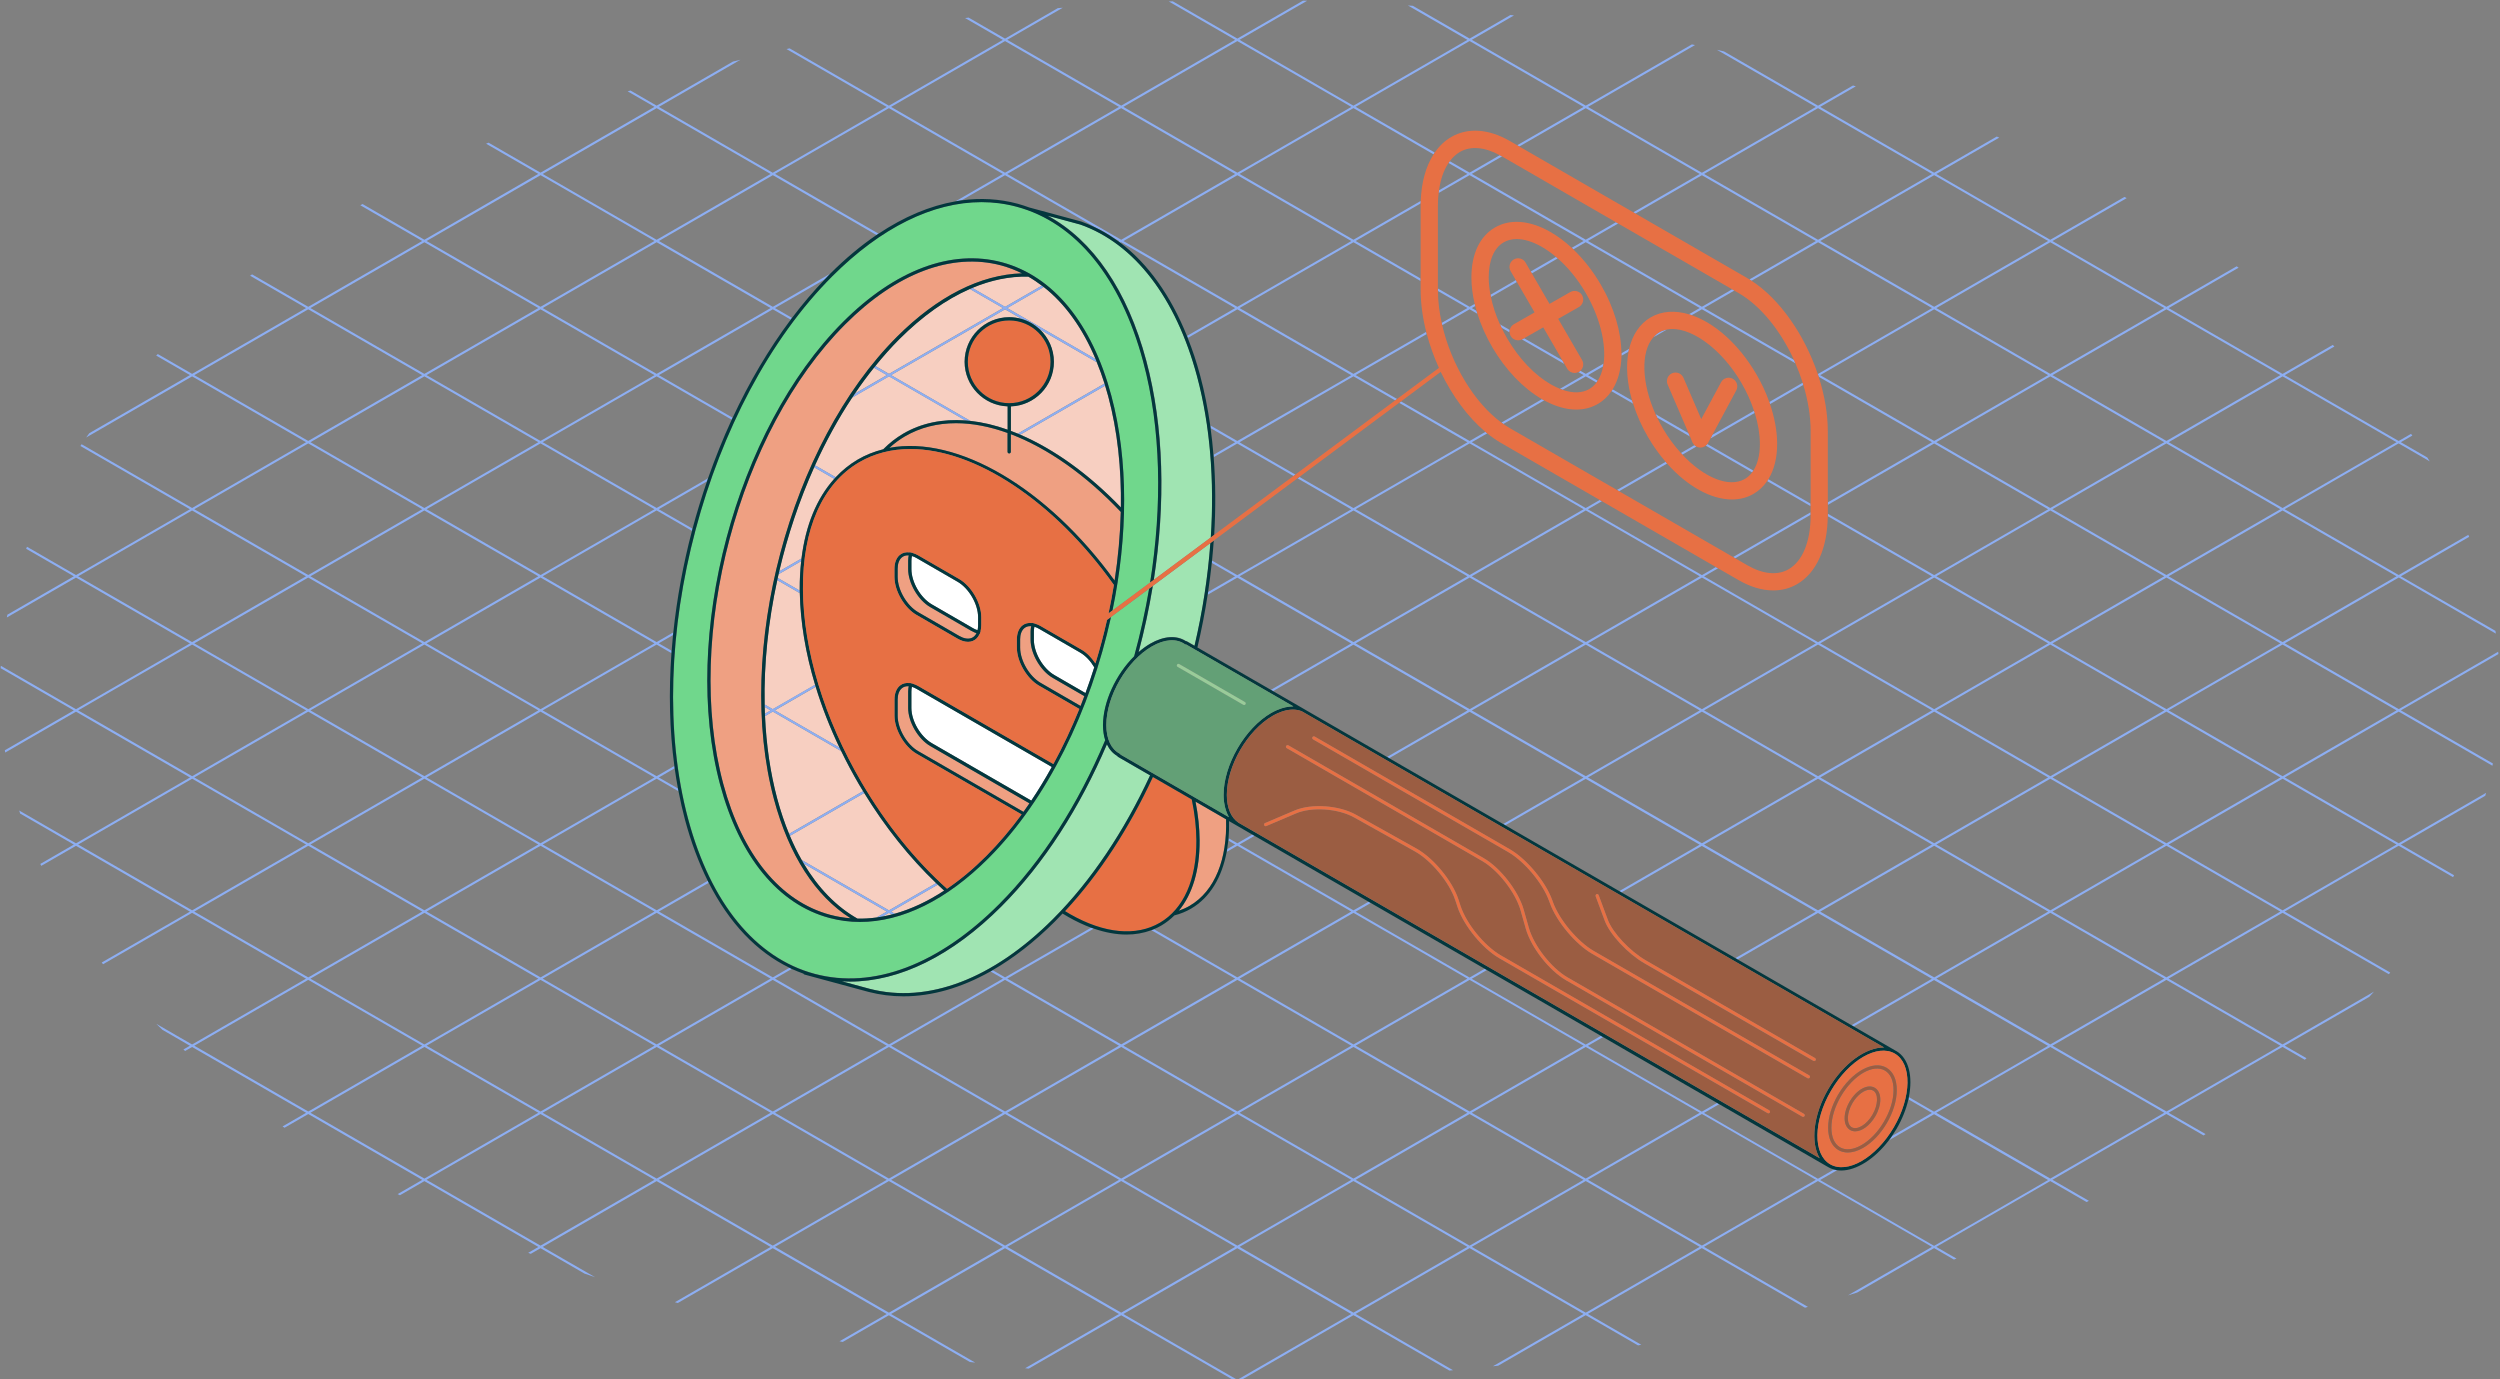 <svg width="580" height="320" viewBox="0 0 580 320" fill="none" xmlns="http://www.w3.org/2000/svg">
<rect x="0" y="0" width="580" height="320" fill="#808080" stroke="none"/>
<g clip-path="url(#clip0_747_174)">
<path d="M194.76 173.46C192.53 168.78 190.68 164.05 189.24 159.35L179.78 164.81L194.76 173.46Z" fill="#F7CFC1"/>
<path d="M232.68 71.47L224.97 67.02C219.45 69.44 213.95 73.34 208.63 78.66C206.69 80.6 204.84 82.69 203.06 84.89L206.25 86.73L232.68 71.47Z" fill="#F7CFC1"/>
<path d="M241.71 66.26C240.68 65.48 239.63 64.77 238.53 64.15C234.25 64.05 229.89 64.95 225.53 66.78L233.17 71.19L241.71 66.26Z" fill="#F7CFC1"/>
<path d="M254.16 83.3C251.13 76.09 247.05 70.44 242.15 66.58L233.68 71.47L254.16 83.3Z" fill="#F7CFC1"/>
<path d="M260.03 117.7C260.16 108.69 259.24 99.96 257.11 91.99C256.88 91.13 256.63 90.3 256.38 89.48L236.7 100.84C244.55 104.21 252.6 109.98 260.03 117.7Z" fill="#F7CFC1"/>
<path d="M244.48 83.93C244.48 89.51 240.04 94.07 234.5 94.27V99.96C235.04 100.16 235.58 100.37 236.12 100.59L256.23 88.98C255.69 87.26 255.09 85.62 254.45 84.05L241.22 76.41C243.23 78.3 244.48 80.97 244.48 83.93Z" fill="#F7CFC1"/>
<path d="M180.61 133.23C180.55 133.51 180.48 133.79 180.42 134.07L185.53 137.02C185.53 136.92 185.52 136.81 185.52 136.71C185.51 134.44 185.63 132.27 185.86 130.19L180.61 133.23Z" fill="#F7CFC1"/>
<path d="M177.38 163.43L179.28 164.53L189.09 158.87C186.89 151.59 185.69 144.4 185.55 137.62L180.31 134.59C178.22 144.22 177.2 154.01 177.38 163.43Z" fill="#F7CFC1"/>
<path d="M193.52 111.09L188.87 108.4C185.44 116.06 182.7 124.23 180.76 132.56L185.93 129.57C186.87 121.89 189.46 115.59 193.52 111.09Z" fill="#F7CFC1"/>
<path d="M202.73 85.29C201.19 87.22 199.7 89.23 198.28 91.33L205.74 87.02L202.73 85.29Z" fill="#F7CFC1"/>
<path d="M198.95 106.62C200.81 105.53 202.81 104.75 204.89 104.22C206.29 102.81 207.84 101.59 209.54 100.59C213.8 98.1 218.7 97.14 223.94 97.53L206.24 87.31L197.65 92.27C194.45 97.12 191.57 102.39 189.06 107.93L193.86 110.7C195.37 109.11 197.06 107.73 198.95 106.62Z" fill="#F7CFC1"/>
<path d="M206.74 87.03L225.11 97.64C227.92 97.95 230.81 98.64 233.75 99.68V94.27C228.21 94.07 223.77 89.52 223.77 83.93C223.77 78.22 228.42 73.58 234.12 73.58C235.14 73.58 236.12 73.73 237.05 74.01L233.17 71.77L206.74 87.03Z" fill="#F7CFC1"/>
<path d="M177.39 164.01C177.4 164.54 177.42 165.06 177.44 165.59L178.78 164.82L177.39 164.01Z" fill="#F7CFC1"/>
<path d="M204.74 212.64C205.46 212.51 206.18 212.35 206.9 212.17L206.23 211.78L204.74 212.64Z" fill="#F7CFC1"/>
<path d="M185.97 199.5L206.23 211.2L217.17 204.88C211.03 199.01 205.36 191.93 200.49 183.98L183.25 193.93C184.08 195.91 184.98 197.76 185.97 199.5Z" fill="#F7CFC1"/>
<path d="M207.59 211.98C211.39 210.92 215.23 209.12 219.04 206.62C218.54 206.17 218.04 205.7 217.55 205.24L206.73 211.49L207.59 211.98Z" fill="#F7CFC1"/>
<path d="M186.46 200.36C189.83 206.03 194.03 210.35 198.93 213.13C200.38 213.16 201.85 213.07 203.33 212.87L205.73 211.49L186.46 200.36Z" fill="#F7CFC1"/>
<path d="M177.47 166.15C177.77 172.82 178.69 179.27 180.3 185.28C181.08 188.19 182.01 190.92 183.05 193.46L200.22 183.54C199.91 183.02 199.59 182.51 199.28 181.99C197.79 179.44 196.41 176.85 195.15 174.26L179.28 165.09L177.47 166.15Z" fill="#F7CFC1"/>
<path d="M402.58 129.52L420.06 119.43V118.85L402.08 129.23L402.58 129.52Z" fill="#8DAEF2"/>
<path d="M396.83 101.72L407.11 95.78C407.06 95.62 407 95.46 406.95 95.3L397.28 100.88L396.83 101.72Z" fill="#8DAEF2"/>
<path d="M410.64 93.75L418.36 89.29C418.31 89.13 418.26 88.96 418.21 88.8L410.47 93.27C410.53 93.43 410.58 93.59 410.64 93.75Z" fill="#8DAEF2"/>
<path d="M386.43 107.15L375.14 113.67L375.64 113.96L386.76 107.54C386.65 107.41 386.54 107.28 386.43 107.15Z" fill="#8DAEF2"/>
<path d="M393.12 103.28L389.98 105.09C390.09 105.22 390.2 105.35 390.32 105.47L393.57 103.59C393.41 103.52 393.26 103.41 393.12 103.28Z" fill="#8DAEF2"/>
<path d="M377.96 80.93L376.16 81.97C376.16 82.16 376.18 82.35 376.17 82.54L377.81 81.59C377.87 81.36 377.91 81.14 377.96 80.93Z" fill="#8DAEF2"/>
<path d="M367.9 87.32L370.38 88.75C370.48 88.62 370.56 88.47 370.66 88.33L368.41 87.03L371.92 85C371.96 84.78 372.01 84.58 372.04 84.35L367.9 86.74L366.65 86.02C366.55 86.11 366.44 86.19 366.32 86.26C366.27 86.29 366.22 86.3 366.18 86.32L367.41 87.03L361.93 90.19C362.13 90.27 362.33 90.35 362.53 90.42L367.9 87.32Z" fill="#8DAEF2"/>
<path d="M357.89 92.69C357.84 92.66 357.79 92.63 357.75 92.6L348.34 98.03C348.49 98.14 348.64 98.25 348.79 98.35L358.26 92.88C358.13 92.82 358.01 92.76 357.89 92.69Z" fill="#8DAEF2"/>
<path d="M384.94 77.1C384.42 77.41 383.97 77.81 383.57 78.27L386.72 76.45C386.09 76.58 385.49 76.78 384.94 77.1Z" fill="#8DAEF2"/>
<path d="M183.25 193.93L200.49 183.98C200.4 183.84 200.32 183.69 200.23 183.55L183.06 193.47C183.12 193.62 183.18 193.78 183.25 193.93Z" fill="#8DAEF2"/>
<path d="M355.38 63.42L361.39 59.95C361.26 59.83 361.12 59.72 360.99 59.6L355.13 62.98L355.38 63.42Z" fill="#8DAEF2"/>
<path d="M351.67 64.99L345.78 68.39C345.81 68.56 345.85 68.73 345.88 68.91L351.92 65.42L351.67 64.99Z" fill="#8DAEF2"/>
<path d="M236.7 100.84L256.38 89.48C256.33 89.32 256.29 89.15 256.24 88.99L236.13 100.6C236.32 100.67 236.51 100.76 236.7 100.84Z" fill="#8DAEF2"/>
<path d="M185.93 129.58L180.76 132.57C180.71 132.79 180.66 133.01 180.61 133.23L185.86 130.2C185.88 129.99 185.9 129.78 185.93 129.58Z" fill="#8DAEF2"/>
<path d="M44.57 87.32L71.01 102.59L44.57 117.86L18.93 103.06C18.83 103.2 18.74 103.34 18.65 103.47L44.07 118.15L17.63 133.42L6.26 126.85C6.2 127.01 6.13 127.16 6.07 127.32L17.13 133.7L1.72 142.6C1.68 142.82 1.63 143.04 1.58 143.26L17.63 134L44.07 149.27L17.63 164.54L0.19 154.46C0.18 154.65 0.16 154.83 0.15 155.02L17.12 164.82L1.12 174.06C1.15 174.24 1.18 174.41 1.21 174.59L17.63 165.11L44.08 180.38L17.63 195.65L4.45 188.04C4.53 188.28 4.61 188.51 4.68 188.75L17.13 195.94L9.35 200.43C9.42 200.58 9.5 200.73 9.57 200.88L17.63 196.23L44.07 211.5L23.6 223.3C23.7 223.43 23.81 223.56 23.91 223.7L44.56 211.78L71 227.05L44.56 242.32L36.27 237.53C36.74 237.99 37.2 238.46 37.68 238.92L44.06 242.61L42.55 243.48C42.68 243.6 42.81 243.71 42.95 243.83L44.57 242.9L71.02 258.17L65.55 261.33C65.7 261.43 65.85 261.54 66.01 261.64L71.52 258.46L97.96 273.73L92.25 277.03C92.43 277.12 92.6 277.21 92.78 277.3L98.46 274.02L124.91 289.29L122.54 290.66C122.74 290.74 122.94 290.81 123.14 290.89L125.4 289.58L135.6 295.47C136.42 295.76 137.25 296.04 138.08 296.32L125.9 289.29L152.34 274.02L178.78 289.29L156.58 302.11C156.8 302.17 157.02 302.24 157.25 302.3L179.28 289.58L205.72 304.85L194.76 311.18C195.01 311.23 195.26 311.28 195.51 311.33L206.22 305.14L225 315.98C225.42 316.03 225.84 316.08 226.26 316.13L206.72 304.85L233.17 289.58L259.61 304.85L237.82 317.43C238.1 317.46 238.38 317.49 238.67 317.52L260.12 305.14L285.84 319.99C286.18 319.99 286.51 320 286.85 320L260.61 304.85L287.05 289.58L313.49 304.85L287.25 320C287.58 320 287.91 320.01 288.24 320.01L314 305.12L336.25 317.97C336.54 317.94 336.83 317.92 337.11 317.89L314.5 304.83L340.94 289.56L367.38 304.83L346.36 316.97C346.77 316.93 347.18 316.89 347.58 316.84L367.88 305.12L380.02 312.13C380.27 312.08 380.53 312.04 380.78 311.99L368.38 304.83L394.82 289.56L418.76 303.39C418.99 303.33 419.21 303.27 419.44 303.2L395.32 289.27L421.76 274L448.21 289.27L428.71 300.53C429.43 300.31 430.14 300.09 430.86 299.87L448.71 289.56L453.31 292.22C453.51 292.14 453.71 292.07 453.91 291.99L449.21 289.28L475.66 274.01L484.09 278.87C484.27 278.78 484.45 278.69 484.63 278.6L476.16 273.71L502.6 258.44L511.23 263.42C511.39 263.32 511.54 263.22 511.7 263.11L503.1 258.15L529.54 242.88L534.71 245.86C534.84 245.74 534.97 245.63 535.11 245.51L530.05 242.59L549.68 231.26C550.04 230.86 550.41 230.46 550.76 230.06L529.55 242.31L503.1 227.04L529.54 211.77L554.22 226.02C554.33 225.89 554.43 225.76 554.54 225.63L530.04 211.48L556.48 196.21L569.12 203.51C569.2 203.36 569.27 203.21 569.34 203.06L557 195.93L576.58 184.62C576.64 184.39 576.7 184.16 576.77 183.94L556.5 195.64L530.06 180.37L556.5 165.1L578.24 177.65C578.27 177.48 578.31 177.31 578.35 177.13L557 164.8L579.63 151.74C579.61 151.56 579.59 151.38 579.57 151.2L556.51 164.52L530.07 149.25L556.52 133.98L579.04 147C579.01 146.79 578.97 146.58 578.94 146.36L557 133.7L572.84 124.55C572.78 124.39 572.72 124.24 572.65 124.08L556.49 133.41L530.04 118.14L556.48 102.87L563.7 107.04C563.51 106.73 563.31 106.43 563.12 106.13L556.99 102.59L559.66 101.05C559.56 100.91 559.46 100.78 559.36 100.65L556.49 102.31L530.05 87.04L541.58 80.38C541.46 80.26 541.32 80.14 541.2 80.02L529.55 86.75L503.11 71.48L519.36 62.1C519.21 61.99 519.06 61.89 518.91 61.78L502.61 71.19L476.16 55.92L493.39 45.97C493.22 45.88 493.04 45.78 492.87 45.69L475.66 55.63L449.22 40.36L463.83 31.92C463.64 31.84 463.44 31.76 463.25 31.68L448.72 40.07L422.28 24.8L430.55 20.03C430.33 19.96 430.12 19.9 429.9 19.83L421.78 24.52L399.97 11.93C399.42 11.81 398.88 11.68 398.33 11.56L421.28 24.81L394.84 40.08L368.4 24.8L393.25 10.45C393.01 10.4 392.76 10.35 392.52 10.3L367.9 24.51L341.46 9.24L351.25 3.58C350.97 3.55 350.7 3.51 350.42 3.48L340.95 8.95L327.78 1.35C327.4 1.32 327.02 1.29 326.63 1.27L340.44 9.25L313.99 24.52L287.56 9.24L303.27 0.17C302.95 0.16 302.63 0.16 302.3 0.15L287.06 8.95L272.09 0.31C271.78 0.32 271.46 0.33 271.15 0.34L286.56 9.24L260.12 24.51L233.67 9.24L246.58 1.79C246.19 1.82 245.8 1.85 245.41 1.89L233.17 8.96L224.72 4.08C224.45 4.11 224.18 4.15 223.9 4.19L232.67 9.25L206.23 24.52L183.19 11.22C182.95 11.27 182.71 11.33 182.47 11.38L205.73 24.81L179.28 40.08L152.84 24.8L171.79 13.86C171.21 14 170.62 14.15 170.04 14.29L152.34 24.51L146.27 21C146.05 21.07 145.83 21.13 145.62 21.2L151.84 24.79L125.4 40.06L113.35 33.1C113.16 33.18 112.96 33.26 112.77 33.34L124.89 40.34L98.46 55.62L84.1 47.33C83.93 47.42 83.76 47.52 83.59 47.62L97.95 55.91L71.51 71.18L58.47 63.65C58.32 63.76 58.17 63.86 58.02 63.97L71.01 71.47L44.57 86.74L36.61 82.14C36.49 82.26 36.36 82.38 36.24 82.5L44.07 87.02L20.72 100.5C20.48 100.83 20.23 101.17 19.99 101.5L44.57 87.32ZM71.51 102.87L97.95 118.14L71.51 133.41L45.07 118.14L71.51 102.87ZM151.85 87.03L125.4 102.3L98.95 87.03L125.4 71.76L151.85 87.03ZM125.9 71.47L152.34 56.2L178.78 71.47L152.34 86.74L125.9 71.47ZM124.9 102.59L98.46 117.86L72.02 102.59L98.46 87.32L124.9 102.59ZM287.56 258.16L314 242.89L340.44 258.16L314 273.43L287.56 258.16ZM313.51 273.72L287.07 288.99L260.63 273.72L287.07 258.45L313.51 273.72ZM340.95 258.45L367.39 273.72L340.95 288.99L314.51 273.72L340.95 258.45ZM341.45 258.16L367.89 242.89L394.33 258.16L367.89 273.43L341.45 258.16ZM340.95 257.87L314.51 242.6L340.95 227.33L367.39 242.6L340.95 257.87ZM314.01 242.31L287.57 227.04L314 211.78L340.44 227.05L314.01 242.31ZM313.51 242.6L287.07 257.87L260.63 242.6L287.07 227.33L313.51 242.6ZM286.56 258.16L260.12 273.43L233.68 258.16L260.12 242.89L286.56 258.16ZM259.62 273.72L233.18 288.99L206.74 273.72L233.18 258.45L259.62 273.72ZM233.17 257.87L206.73 242.6L233.17 227.33L259.61 242.6L233.17 257.87ZM232.67 258.16L206.23 273.43L179.79 258.16L206.23 242.89L232.67 258.16ZM179.29 257.87L152.84 242.6L179.28 227.33L205.73 242.6L179.29 257.87ZM125.41 227.33L151.85 242.6L125.4 257.87L98.96 242.6L125.41 227.33ZM98.46 242.32L72.01 227.05L98.46 211.78L124.91 227.05L98.46 242.32ZM152.34 242.89L178.79 258.16L152.34 273.43L125.89 258.16L152.34 242.89ZM152.34 242.31L125.9 227.04L152.34 211.77L178.78 227.04L152.34 242.31ZM125.41 226.75L98.96 211.48L125.4 196.21L151.85 211.48L125.41 226.75ZM98.46 211.19L72.02 195.92L98.46 180.65L124.9 195.92L98.46 211.19ZM71.51 195.64L45.07 180.37L71.51 165.1L97.95 180.37L71.51 195.64ZM98.96 180.37L125.4 165.1L151.84 180.37L125.4 195.64L98.96 180.37ZM98.46 180.08L72.02 164.81L98.46 149.54L124.9 164.81L98.46 180.08ZM71.52 164.53L45.07 149.26L71.51 133.99L97.96 149.26L71.52 164.53ZM98.96 149.26L125.4 133.99L151.84 149.26L125.4 164.53L98.96 149.26ZM98.46 148.97L72.01 133.7L98.45 118.43L124.9 133.7L98.46 148.97ZM98.96 118.14L125.4 102.87L151.85 118.14L125.41 133.41L98.96 118.14ZM18.12 133.7L44.56 118.43L71 133.7L44.56 148.97L18.12 133.7ZM18.13 164.81L44.57 149.54L71.02 164.81L44.58 180.08L18.13 164.81ZM18.13 195.93L44.58 180.66L71.02 195.93L44.57 211.2L18.13 195.93ZM45.07 211.49L71.52 196.22L97.96 211.49L71.51 226.76L45.07 211.49ZM45.07 242.6L71.51 227.33L97.96 242.6L71.52 257.87L45.07 242.6ZM72.02 258.16L98.46 242.89L124.9 258.16L98.46 273.43L72.02 258.16ZM125.4 288.99L98.95 273.72L125.39 258.45L151.84 273.72L125.4 288.99ZM152.84 273.72L179.29 258.45L205.73 273.72L179.28 288.99L152.84 273.72ZM206.23 304.54L179.79 289.27L206.23 274L232.67 289.27L206.23 304.54ZM260.12 304.54L233.68 289.27L260.12 274L286.56 289.27L260.12 304.54ZM314 304.54L287.56 289.27L314 274L340.44 289.27L314 304.54ZM367.89 304.54L341.45 289.27L367.89 274L394.33 289.27L367.89 304.54ZM394.84 288.98L368.4 273.71L394.84 258.44L421.28 273.71L394.84 288.98ZM475.67 273.43L449.22 258.16L475.66 242.89L502.11 258.16L475.67 273.43ZM529.06 242.6L502.62 257.87L476.17 242.6L502.61 227.33L529.06 242.6ZM475.67 87.32L502.11 102.59L475.66 117.86L449.22 102.59L475.67 87.32ZM448.73 102.3L422.28 87.03L448.73 71.76L475.18 87.03L448.73 102.3ZM502.61 102.87L529.05 118.14L502.6 133.41L476.16 118.14L502.61 102.87ZM502.11 133.7L475.67 148.97L449.23 133.7L475.67 118.43L502.11 133.7ZM475.67 180.66L502.11 195.93L475.67 211.2L449.23 195.93L475.67 180.66ZM448.73 195.64L422.29 180.37L448.73 165.1L475.17 180.37L448.73 195.64ZM476.17 180.37L502.61 165.1L529.05 180.37L502.61 195.64L476.17 180.37ZM475.67 180.08L449.23 164.81L475.67 149.54L502.11 164.81L475.67 180.08ZM476.17 149.26L502.61 133.99L529.06 149.26L502.62 164.53L476.17 149.26ZM475.17 149.26L448.73 164.53L422.29 149.26L448.73 133.99L475.17 149.26ZM448.22 164.81L421.78 180.08L395.34 164.81L421.78 149.54L448.22 164.81ZM394.84 164.53L368.4 149.26L394.85 133.99L421.29 149.26L394.84 164.53ZM367.9 148.97L341.45 133.7L367.9 118.43L394.35 133.7L367.9 148.97ZM340.95 133.41L314.51 118.14L340.96 102.87L367.4 118.14L340.95 133.41ZM340.45 133.7L314.01 148.97L287.57 133.7L314.01 118.43L340.45 133.7ZM340.95 133.99L367.4 149.26L340.96 164.53L314.51 149.26L340.95 133.99ZM367.9 149.55L394.34 164.82L367.9 180.09L341.46 164.82L367.9 149.55ZM394.84 165.1L421.28 180.37L394.84 195.64L368.4 180.37L394.84 165.1ZM421.78 180.66L448.22 195.93L421.78 211.2L395.34 195.93L421.78 180.66ZM448.73 196.22L475.17 211.49L448.73 226.76L422.29 211.49L448.73 196.22ZM475.67 211.77L502.11 227.04L475.67 242.31L449.23 227.04L475.67 211.77ZM502.61 226.75L476.17 211.48L502.61 196.21L529.05 211.48L502.61 226.75ZM556 195.93L529.56 211.2L503.12 195.93L529.56 180.66L556 195.93ZM555.99 164.81L529.55 180.08L503.11 164.81L529.55 149.54L555.99 164.81ZM556 133.7L529.55 148.97L503.1 133.7L529.55 118.43L556 133.7ZM556 102.59L529.56 117.86L503.12 102.59L529.56 87.32L556 102.59ZM529.05 87.03L502.61 102.3L476.17 87.03L502.61 71.76L529.05 87.03ZM502.11 71.47L475.67 86.74L449.22 71.47L475.66 56.2L502.11 71.47ZM475.17 55.91L448.73 71.18L422.29 55.91L448.73 40.64L475.17 55.91ZM421.78 25.09L448.23 40.36L421.79 55.63L395.34 40.36L421.78 25.09ZM287.06 9.53L313.51 24.8L287.07 40.07L260.62 24.8L287.06 9.53ZM260.12 55.63L233.67 40.36L260.11 25.09L286.56 40.36L260.12 55.63ZM287.07 40.65L313.51 55.92L287.07 71.19L260.63 55.92L287.07 40.65ZM233.17 9.53L259.61 24.8L233.17 40.07L206.73 24.8L233.17 9.53ZM206.23 25.09L232.67 40.36L221.73 46.68C222.2 46.6 222.66 46.52 223.12 46.45L233.17 40.65L253.94 52.64C255.55 53.4 257.1 54.3 258.6 55.33L259.62 55.92L259.52 55.98C259.67 56.09 259.82 56.19 259.97 56.3L260.12 56.21L286.56 71.48L275.41 77.92C275.47 78.08 275.53 78.24 275.59 78.39L287.06 71.77L313.5 87.04L287.05 102.31L280.81 98.71C280.84 98.92 280.86 99.13 280.89 99.34L286.55 102.61L281.55 105.5C281.57 105.68 281.58 105.87 281.6 106.05L287.05 102.9L300.11 110.44L300.55 110.12L287.55 102.61L314 87.31L323.68 92.9L324.12 92.57L314.5 87.02L331 77.5C330.96 77.33 330.91 77.16 330.87 77L314 86.74L287.56 71.47L314 56.2L329.58 65.2V64.62L314.5 55.91L329.6 47.19C329.6 46.99 329.61 46.8 329.61 46.61L314 55.62L287.56 40.35L314 25.08L332.58 35.81C332.67 35.67 332.76 35.53 332.86 35.39L314.5 24.79L340.95 9.52L367.4 24.8L351.98 33.7L352.48 33.99L367.9 25.09L394.34 40.36L378.92 49.26L379.42 49.55L394.84 40.65L421.29 55.92L405.86 64.83C406.02 64.93 406.18 65.02 406.35 65.13L421.8 56.21L448.24 71.48L421.79 86.75L421.72 86.71C421.8 86.95 421.88 87.18 421.95 87.42L448.23 102.6L424.06 116.55V117.13L448.73 102.89L475.17 118.16L448.73 133.43L424.06 119.19V119.51C424.06 119.6 424.06 119.68 424.05 119.76L448.22 133.72L421.78 148.99L395.34 133.72L398.58 131.85L398.08 131.56L394.84 133.43L368.39 118.16L371.63 116.29L371.13 116L367.89 117.87L341.45 102.6L345.03 100.54C344.89 100.43 344.75 100.32 344.61 100.2L340.95 102.31L325.06 93.14L324.62 93.47L340.45 102.61L314 117.88L301.49 110.66L301.05 110.98L313.49 118.17L287.05 133.44L281.2 130.06C281.18 130.24 281.16 130.42 281.14 130.6L286.54 133.72L280.29 137.33C280.26 137.54 280.22 137.76 280.19 137.97L287.05 134.01L313.49 149.28L294.84 160.05L295.34 160.34L313.99 149.57L340.44 164.84L321.79 175.61L322.29 175.9L340.94 165.13L367.38 180.4L348.73 191.17L349.23 191.46L367.88 180.69L394.32 195.96L375.68 206.73L376.18 207.02L394.82 196.25L421.26 211.52L402.62 222.28L403.12 222.57L421.76 211.81L448.2 227.08L429.56 237.84L430.06 238.13L448.7 227.37L475.14 242.64L448.7 257.91L442.87 254.54C442.84 254.71 442.81 254.88 442.77 255.06L448.21 258.2L438.99 263.53C438.76 263.87 438.52 264.2 438.28 264.52L448.71 258.5L475.16 273.77L448.71 289.04L422.26 273.77L426.2 271.49C425.95 271.45 425.71 271.4 425.47 271.33L421.76 273.47L395.32 258.2L398.86 256.16L398.36 255.87L394.82 257.91L368.38 242.64L371.91 240.6L371.41 240.31L367.88 242.35L341.44 227.08L344.97 225.04L344.47 224.75L340.94 226.79L314.5 211.52L318.03 209.48L317.53 209.19L314 211.2L287.56 195.93L291.09 193.89L290.59 193.6L287.06 195.64L285.07 194.49C285.05 194.67 285.03 194.85 285.01 195.03L286.56 195.93L284.75 196.97C284.71 197.18 284.68 197.4 284.64 197.61L287.06 196.21L313.5 211.48L287.06 226.75L267.72 215.58C267.52 215.66 267.32 215.74 267.12 215.81L286.56 227.03L260.12 242.3L233.68 227.03L253.79 215.42C253.58 215.35 253.37 215.29 253.16 215.21L233.18 226.75L230.31 225.09C230.14 225.19 229.98 225.29 229.81 225.38L232.68 227.04L206.24 242.31L179.79 227.04L183.71 224.78C183.53 224.7 183.36 224.6 183.18 224.51L179.29 226.75L152.85 211.48L164.46 204.78C164.38 204.63 164.31 204.49 164.23 204.33L152.35 211.19L125.9 195.92L152.34 180.65L157.45 183.6C157.41 183.38 157.36 183.17 157.32 182.95L152.84 180.37L156.54 178.23C156.52 178.05 156.5 177.87 156.47 177.69L152.33 180.08L125.89 164.81L152.33 149.54L155.79 151.54C155.8 151.36 155.82 151.17 155.83 150.99L152.82 149.25L156.15 147.33C156.17 147.13 156.19 146.92 156.22 146.71L152.33 148.96L125.89 133.69L152.33 118.42L160.54 123.16C160.58 122.99 160.62 122.82 160.67 122.66L152.83 118.14L164.03 111.67C164.11 111.43 164.19 111.19 164.28 110.95L152.34 117.85L125.89 102.58L152.34 87.31L169.76 97.37C169.83 97.22 169.9 97.07 169.98 96.92L152.85 87.03L179.29 71.76L183.45 74.16C183.55 74.03 183.65 73.89 183.75 73.76L179.79 71.47L191.4 64.77C191.8 64.36 192.19 63.93 192.59 63.53C192.61 63.51 192.63 63.49 192.65 63.47L179.3 71.18L152.86 55.91L179.3 40.64L203.35 54.52C203.51 54.41 203.66 54.32 203.82 54.21L179.8 40.34L206.23 25.09ZM152.34 25.09L178.78 40.36L152.34 55.63L125.9 40.36L152.34 25.09ZM125.41 40.64L151.85 55.91L125.4 71.18L98.96 55.91L125.41 40.64ZM98.46 56.2L124.9 71.47L98.45 86.74L72.01 71.47L98.46 56.2ZM71.51 71.76L97.95 87.03L71.51 102.3L45.07 87.03L71.51 71.76Z" fill="#8DAEF2"/>
<path d="M367.39 55.91L364.65 57.49C364.78 57.61 364.9 57.73 365.02 57.85L367.89 56.19L394.34 71.46L391.84 72.9C392.05 72.96 392.27 73.03 392.48 73.11L394.84 71.75L416.54 84.28C416.43 84.03 416.33 83.77 416.21 83.51L395.34 71.46L402.37 67.4L401.87 67.11L394.84 71.17L368.39 55.9L375.42 51.84L374.92 51.55L367.89 55.61L341.45 40.34L348.48 36.28L348.28 36.16C348.17 36.1 348.07 36.05 347.96 36L340.94 40.05L336.33 37.39C336.23 37.52 336.13 37.66 336.04 37.8L340.44 40.34L333.83 44.16C333.8 44.37 333.77 44.57 333.75 44.78L340.94 40.63L367.39 55.91Z" fill="#8DAEF2"/>
<path d="M342.77 72.81C342.7 72.58 342.63 72.34 342.56 72.11L341.45 71.47L342.26 71C342.22 70.83 342.17 70.67 342.13 70.5L340.95 71.18L333.59 66.93V67.25C333.59 67.34 333.6 67.43 333.6 67.51L340.45 71.46L334.48 74.91C334.52 75.08 334.56 75.25 334.6 75.42L340.95 71.75L342.77 72.81Z" fill="#8DAEF2"/>
<path d="M353.58 78.47L353.19 78.69C353.15 78.71 353.1 78.72 353.06 78.74L362.96 84.46L362.46 83.59L353.58 78.47Z" fill="#8DAEF2"/>
<path d="M374.12 90.33C374.03 90.47 373.94 90.61 373.85 90.75L378.9 93.66C378.83 93.42 378.74 93.18 378.67 92.95L374.12 90.33Z" fill="#8DAEF2"/>
<path d="M409.98 111.61L420.06 117.43V116.85L410.25 111.19C410.16 111.34 410.07 111.48 409.98 111.61Z" fill="#8DAEF2"/>
<path d="M391.73 100.5L384.1 96.09C384.22 96.36 384.35 96.62 384.48 96.89L392.06 101.27L391.73 100.5Z" fill="#8DAEF2"/>
<path d="M395.74 103.39L406.5 109.6C406.6 109.47 406.7 109.33 406.79 109.19L396.1 103.02C395.99 103.16 395.87 103.28 395.74 103.39Z" fill="#8DAEF2"/>
<path d="M350.25 76.55L347.97 75.23C348.09 75.5 348.22 75.76 348.35 76.03L350.21 77.11C350.2 76.92 350.21 76.73 350.25 76.55Z" fill="#8DAEF2"/>
<path d="M223.94 97.54C224.33 97.57 224.72 97.6 225.11 97.64L206.74 87.03L233.18 71.76L237.06 74C238.64 74.47 240.06 75.3 241.23 76.41L254.46 84.05C254.36 83.8 254.27 83.55 254.17 83.3L233.69 71.47L242.16 66.58C242.02 66.47 241.87 66.37 241.72 66.26L233.19 71.19L225.55 66.78C225.36 66.86 225.17 66.95 224.98 67.03L232.69 71.48L206.25 86.75L203.06 84.91C202.95 85.04 202.85 85.17 202.74 85.3L205.75 87.04L198.29 91.35C198.08 91.66 197.87 91.98 197.66 92.29L206.25 87.33L223.94 97.54Z" fill="#8DAEF2"/>
<path d="M193.87 110.71L189.07 107.94C189 108.09 188.94 108.25 188.87 108.4L193.52 111.09C193.63 110.96 193.75 110.84 193.87 110.71Z" fill="#8DAEF2"/>
<path d="M180.31 134.58L185.55 137.61C185.55 137.41 185.54 137.22 185.53 137.02L180.42 134.07C180.38 134.24 180.35 134.41 180.31 134.58Z" fill="#8DAEF2"/>
<path d="M177.38 163.43C177.38 163.62 177.39 163.82 177.39 164.01L178.78 164.81L177.44 165.58C177.45 165.77 177.46 165.95 177.47 166.14L179.28 165.09L195.15 174.26C195.02 173.99 194.88 173.72 194.75 173.45L179.77 164.8L189.23 159.34C189.18 159.18 189.13 159.01 189.08 158.85L179.27 164.51L177.38 163.43Z" fill="#8DAEF2"/>
<path d="M185.97 199.5C186.13 199.79 186.3 200.08 186.46 200.36L205.73 211.49L203.33 212.87C203.8 212.81 204.27 212.72 204.74 212.64L206.23 211.78L206.9 212.17C207.13 212.11 207.36 212.05 207.59 211.99L206.73 211.5L217.55 205.25C217.42 205.13 217.3 205.01 217.17 204.89L206.23 211.21L185.97 199.5Z" fill="#8DAEF2"/>
<path d="M277.36 185.97C277.97 189.04 278.29 192.05 278.31 194.94C278.35 201.84 276.66 207.45 273.48 211.28C274.36 210.98 275.21 210.6 276.02 210.13C281.93 206.67 284.73 199.21 284.46 190.06L277.36 185.97Z" fill="#EFA082"/>
<path d="M277.56 194.95C277.54 191.9 277.17 188.72 276.49 185.47L267.47 180.26C261.99 192.06 255.12 202.75 247.09 211.38C247.49 211.62 247.89 211.87 248.29 212.1C256.2 216.6 263.59 217.3 269.1 214.07C274.61 210.84 277.62 204.05 277.56 194.95Z" fill="#E77044"/>
<path d="M258.59 134.69C259.41 129.35 259.9 124.01 260.02 118.76C251.91 110.19 243.04 103.97 234.51 100.73V104.82C234.51 105.03 234.34 105.2 234.13 105.2C233.92 105.2 233.75 105.03 233.75 104.82V100.45C229.63 98.97 225.6 98.18 221.79 98.18C217.49 98.18 213.48 99.17 209.92 101.25C208.63 102.01 207.44 102.9 206.33 103.9C222.14 100.96 243 113.18 258.59 134.69Z" fill="#EFA082"/>
<path d="M237.45 188.36C237.92 187.71 238.37 187.04 238.83 186.38L215.82 173.09C212.99 171.45 210.69 167.49 210.69 164.26V164.25V160.51V160.5C210.69 160.49 210.69 160.48 210.69 160.47C210.69 160.22 210.71 159.97 210.74 159.73C210.75 159.61 210.78 159.5 210.8 159.39C210.81 159.33 210.82 159.27 210.83 159.22C210.75 159.21 210.68 159.21 210.61 159.21C210.08 159.21 209.62 159.36 209.25 159.67C208.61 160.19 208.26 161.13 208.26 162.32V166.07C208.26 169.08 210.39 172.75 213.01 174.26L237.45 188.36Z" fill="#EFA082"/>
<path d="M226.54 146.91C226.45 146.88 226.37 146.84 226.28 146.81C226.21 146.78 226.14 146.76 226.07 146.73C225.83 146.63 225.58 146.51 225.34 146.37L215.81 140.86C212.98 139.23 210.68 135.27 210.68 132.03V130.15V130.14C210.68 130.13 210.68 130.12 210.68 130.11C210.68 129.86 210.7 129.61 210.73 129.37C210.74 129.25 210.77 129.14 210.79 129.03C210.8 128.97 210.81 128.91 210.82 128.86C210.74 128.85 210.67 128.85 210.6 128.85C210.07 128.85 209.61 129 209.24 129.31C208.6 129.83 208.25 130.77 208.25 131.96V133.84C208.25 136.85 210.38 140.52 213 142.03L222.53 147.54C223.59 148.15 224.59 148.32 225.37 148.03C225.88 147.83 226.28 147.45 226.54 146.91Z" fill="#EFA082"/>
<path d="M241.42 158.43L250.69 163.79C250.99 163.04 251.28 162.28 251.56 161.51L244.22 157.27C241.39 155.63 239.09 151.67 239.09 148.44V146.56C239.09 146.26 239.12 145.96 239.16 145.68C239.17 145.64 239.17 145.61 239.18 145.58C239.2 145.48 239.21 145.37 239.23 145.28C239.15 145.27 239.08 145.27 239.01 145.27C238.48 145.27 238.02 145.42 237.65 145.73C237.01 146.25 236.66 147.19 236.66 148.38V150.26C236.67 153.26 238.8 156.93 241.42 158.43Z" fill="#EFA082"/>
<path d="M212.63 159.81C212.28 159.6 211.92 159.44 211.56 159.34C211.48 159.68 211.44 160.07 211.44 160.49V160.5V164.24C211.44 167.25 213.57 170.92 216.19 172.42L239.26 185.74C240.94 183.25 242.52 180.63 244.02 177.93L212.63 159.81Z" fill="white"/>
<path d="M222.16 134.98L212.63 129.47C212.28 129.26 211.92 129.1 211.56 129C211.48 129.34 211.44 129.73 211.44 130.15V130.16V132.04C211.44 135.05 213.57 138.72 216.19 140.23L225.72 145.74C226.08 145.95 226.44 146.11 226.79 146.21C226.87 145.87 226.91 145.48 226.91 145.05V143.17C226.92 140.15 224.78 136.48 222.16 134.98Z" fill="white"/>
<path d="M227.67 143.16C227.67 139.91 225.37 135.95 222.54 134.33L213.01 128.82C212.61 128.58 212.19 128.42 211.78 128.3L211.79 128.27L211.49 128.21C211.45 128.2 211.42 128.19 211.38 128.18L211.06 128.11L211.05 128.15C210.17 128.04 209.39 128.23 208.78 128.73C207.97 129.39 207.52 130.54 207.52 131.96V133.84C207.52 137.09 209.82 141.05 212.65 142.67L222.18 148.18C223.01 148.66 223.84 148.91 224.59 148.91C224.97 148.91 225.33 148.85 225.66 148.72C226.39 148.44 226.94 147.87 227.29 147.07L227.32 147.08L227.43 146.77L227.56 146.37L227.52 146.36C227.62 145.96 227.68 145.52 227.68 145.04V143.16H227.67ZM225.38 148.02C224.6 148.31 223.6 148.14 222.54 147.53L213.01 142.02C210.39 140.51 208.26 136.84 208.26 133.83V131.95C208.26 130.76 208.61 129.82 209.25 129.3C209.62 129 210.09 128.84 210.61 128.84C210.68 128.84 210.76 128.84 210.83 128.85C210.82 128.91 210.81 128.96 210.8 129.02C210.78 129.13 210.76 129.24 210.74 129.36C210.71 129.6 210.69 129.85 210.69 130.1C210.69 130.11 210.69 130.12 210.69 130.13V130.14V132.02C210.69 135.27 212.99 139.23 215.82 140.85L225.35 146.36C225.59 146.5 225.83 146.61 226.08 146.72C226.15 146.75 226.22 146.77 226.29 146.8C226.38 146.83 226.46 146.87 226.55 146.9C226.28 147.45 225.88 147.83 225.38 148.02ZM226.92 143.16V145.04C226.92 145.47 226.88 145.85 226.8 146.2C226.44 146.09 226.08 145.94 225.73 145.73L216.2 140.22C213.58 138.71 211.45 135.04 211.45 132.03V130.15V130.14C211.45 129.72 211.49 129.33 211.57 128.99C211.93 129.1 212.29 129.26 212.64 129.46L222.17 134.97C224.78 136.48 226.92 140.15 226.92 143.16Z" fill="#03373D"/>
<path d="M250.58 151.39L241.05 145.88C240.69 145.67 240.33 145.51 239.98 145.41C239.9 145.75 239.86 146.14 239.86 146.56V148.44C239.86 151.45 241.99 155.12 244.61 156.62L251.83 160.8C252.56 158.83 253.24 156.84 253.87 154.82C253.02 153.38 251.86 152.12 250.58 151.39Z" fill="white"/>
<path d="M234.13 93.53C239.432 93.53 243.73 89.232 243.73 83.93C243.73 78.628 239.432 74.33 234.13 74.33C228.828 74.33 224.53 78.628 224.53 83.93C224.53 89.232 228.828 93.53 234.13 93.53Z" fill="#E77044"/>
<path d="M267.47 135.92C266.63 141.06 265.53 146.2 264.18 151.26C265.04 150.51 265.94 149.85 266.87 149.31C269.98 147.52 272.97 147.3 275.13 148.71C275.21 148.7 275.29 148.71 275.36 148.76L277.15 149.79C279 141.9 280.24 133.89 280.83 125.98L267.47 135.92Z" fill="#A0E4B2"/>
<path d="M280.93 124.67C281.78 111.56 280.82 98.77 277.74 87.3C272.84 69.01 263.22 56.49 250.64 52.07L243.07 50.02C253.59 55.7 261.59 67.36 265.96 83.68C270.08 99.06 270.44 116.8 267.7 134.51L280.93 124.67Z" fill="#A0E4B2"/>
<path d="M197.16 227.72C196.55 227.72 195.94 227.7 195.33 227.66L201.77 229.4C215.26 232.89 230.36 227.14 244.29 213.22C253.25 204.26 260.87 192.72 266.83 179.88L259.4 175.59C259.32 175.55 259.27 175.48 259.23 175.39C258.18 174.78 257.37 173.86 256.81 172.67C250.59 187.22 242.27 200.34 232.31 210.3C220.89 221.73 208.68 227.72 197.16 227.72Z" fill="#A0E4B2"/>
<path d="M179.58 185.48C170.4 151.21 183.19 103.06 208.1 78.14C217.48 68.76 227.47 63.71 237.11 63.42C235.56 62.66 233.96 62.04 232.3 61.59C220.83 58.52 207.99 63.36 196.12 75.23C171.38 99.98 158.68 147.81 167.8 181.85C172.22 198.35 181.04 209.15 192.63 212.25C194.18 212.67 195.76 212.92 197.35 213.05C189.17 207.88 183.04 198.39 179.58 185.48Z" fill="#EFA082"/>
<path d="M257.75 143.14C253.02 164.72 243 185.44 229.31 199.13C219.63 208.81 209.28 213.89 199.5 213.89C197.1 213.89 194.73 213.58 192.42 212.96C180.56 209.79 171.56 198.8 167.06 182.03C157.88 147.76 170.67 99.61 195.58 74.69C207.64 62.62 220.75 57.71 232.48 60.86C244.34 64.04 253.34 75.02 257.83 91.79C261.84 106.79 261.65 124.44 258.08 141.65L266.85 135.14C269.7 117.29 269.39 99.37 265.24 83.87C260.02 64.37 249.59 51.61 235.9 47.94C233.24 47.23 230.51 46.87 227.75 46.87C216.42 46.87 204.4 52.78 193.12 64.06C163.89 93.29 148.89 149.77 159.67 189.98C164.9 209.48 175.32 222.24 189.02 225.91C202.57 229.53 217.76 223.81 231.78 209.79C241.83 199.73 250.21 186.45 256.43 171.71C256.1 170.68 255.92 169.51 255.92 168.2C255.92 162.77 258.94 156.41 263.15 152.23C264.57 147.06 265.73 141.82 266.62 136.56L257.75 143.14Z" fill="#70D78C"/>
<path d="M203.33 54.53C199.72 56.99 196.14 59.97 192.64 63.47C192.62 63.49 192.6 63.51 192.58 63.53C192.18 63.93 191.79 64.36 191.39 64.77C188.71 67.55 186.16 70.56 183.74 73.76C183.64 73.89 183.54 74.03 183.44 74.16C178.33 80.99 173.81 88.68 169.97 96.92C169.9 97.07 169.82 97.22 169.75 97.37C167.72 101.77 165.9 106.31 164.27 110.96C164.19 111.2 164.11 111.44 164.02 111.68C162.78 115.29 161.65 118.96 160.66 122.67C160.62 122.84 160.58 123.01 160.53 123.17C158.49 130.94 157.04 138.85 156.21 146.71C156.19 146.92 156.17 147.12 156.14 147.33C156.02 148.55 155.91 149.77 155.82 150.99C155.81 151.17 155.79 151.36 155.78 151.54C155.13 160.5 155.32 169.32 156.45 177.69C156.47 177.87 156.49 178.05 156.52 178.23C156.74 179.82 157 181.39 157.29 182.95C157.33 183.17 157.38 183.38 157.42 183.6C157.85 185.82 158.34 188.02 158.91 190.16C160.31 195.38 162.09 200.11 164.19 204.34C164.27 204.49 164.34 204.64 164.42 204.79C169.15 214.1 175.52 220.83 183.14 224.51C183.32 224.6 183.49 224.7 183.67 224.78C184.56 225.19 185.46 225.55 186.38 225.88C186.39 225.89 186.4 225.91 186.41 225.92C186.45 225.96 186.48 226 186.52 226.03C186.56 226.06 186.61 226.09 186.66 226.1L201.53 230.13C204.17 230.81 206.87 231.15 209.61 231.15C216.2 231.15 223.01 229.19 229.76 225.39C229.93 225.3 230.09 225.19 230.26 225.1C235.16 222.27 240.04 218.49 244.77 213.76C245.36 213.17 245.93 212.55 246.51 211.94C246.96 212.22 247.41 212.49 247.87 212.75C249.65 213.76 251.4 214.58 253.11 215.22C253.32 215.3 253.53 215.36 253.74 215.43C256.39 216.34 258.94 216.82 261.34 216.82C263.37 216.82 265.29 216.48 267.08 215.82C267.28 215.75 267.48 215.67 267.68 215.59C268.28 215.34 268.87 215.05 269.43 214.72C270.54 214.07 271.55 213.28 272.46 212.37C273.83 212.03 275.13 211.5 276.35 210.79C280.74 208.22 283.49 203.53 284.59 197.62C284.63 197.41 284.66 197.19 284.7 196.98C284.8 196.35 284.89 195.7 284.96 195.04C284.98 194.86 285 194.68 285.02 194.5C285.13 193.21 285.17 191.87 285.14 190.5L286.89 191.51C286.9 191.51 286.9 191.51 286.91 191.52L290.54 193.62L291.04 193.91L317.48 209.18L317.98 209.47L344.43 224.74L344.93 225.03L371.38 240.3L371.88 240.59L398.32 255.86L398.82 256.15L424.05 270.72C424.06 270.72 424.07 270.72 424.08 270.73C424.11 270.75 424.13 270.77 424.15 270.78C424.56 271.02 424.99 271.19 425.44 271.32C425.68 271.39 425.92 271.44 426.17 271.48C426.49 271.53 426.81 271.56 427.15 271.56C430.68 271.56 434.93 268.9 438.25 264.51C438.49 264.19 438.73 263.86 438.96 263.52C439.31 263.01 439.65 262.49 439.97 261.95C441.31 259.66 442.24 257.3 442.75 255.06C442.79 254.89 442.82 254.72 442.85 254.54C443.82 249.73 442.86 245.54 439.94 243.84C439.86 243.79 439.77 243.76 439.69 243.72C439.68 243.71 439.67 243.7 439.66 243.69L430.05 238.14L429.55 237.85L403.11 222.58L402.61 222.29L376.16 207.02L375.66 206.73L349.22 191.46L348.72 191.17L322.28 175.9L321.78 175.61L302.42 164.43L302.41 164.42L295.33 160.33L294.83 160.04L277.8 150.21C278.76 146.15 279.55 142.06 280.18 137.97C280.21 137.76 280.25 137.54 280.28 137.33C280.62 135.08 280.89 132.84 281.13 130.6C281.15 130.42 281.17 130.24 281.19 130.06C281.35 128.51 281.48 126.97 281.59 125.43L280.8 126.02C280.21 133.93 278.98 141.94 277.12 149.83L275.33 148.8C275.26 148.76 275.17 148.74 275.1 148.75C272.94 147.34 269.95 147.55 266.84 149.35C265.91 149.89 265.01 150.55 264.15 151.3C265.5 146.23 266.59 141.1 267.44 135.96L266.59 136.59C265.7 141.85 264.54 147.09 263.12 152.26C258.91 156.44 255.89 162.8 255.89 168.23C255.89 169.54 256.06 170.71 256.4 171.74C250.18 186.47 241.81 199.76 231.75 209.82C217.73 223.84 202.54 229.57 188.99 225.94C175.29 222.27 164.87 209.51 159.64 190.01C148.86 149.8 163.87 93.32 193.09 64.09C204.36 52.82 216.39 46.9 227.72 46.9C230.49 46.9 233.21 47.25 235.87 47.97C249.57 51.64 259.99 64.4 265.21 83.9C269.37 99.4 269.67 117.32 266.82 135.17L267.67 134.54C270.41 116.83 270.05 99.09 265.93 83.71C261.56 67.39 253.56 55.73 243.04 50.05L250.61 52.1C263.19 56.53 272.81 69.04 277.71 87.33C280.78 98.8 281.75 111.59 280.9 124.7L281.69 124.12C282.06 117.99 282.03 111.94 281.57 106.06C281.56 105.88 281.54 105.69 281.52 105.51C281.35 103.44 281.14 101.38 280.86 99.36C280.83 99.15 280.81 98.94 280.78 98.73C280.21 94.75 279.44 90.88 278.44 87.14C277.62 84.06 276.65 81.16 275.56 78.42C275.5 78.26 275.44 78.1 275.38 77.95C271.6 68.55 266.35 61.2 259.94 56.33C259.79 56.22 259.64 56.12 259.49 56.01C259.19 55.79 258.88 55.58 258.57 55.37C257.07 54.34 255.52 53.44 253.91 52.68C252.9 52.2 251.88 51.76 250.83 51.39L238.81 48.14C237.9 47.81 236.98 47.51 236.04 47.25C231.84 46.13 227.5 45.89 223.08 46.48C222.62 46.54 222.15 46.63 221.69 46.71C215.76 47.74 209.72 50.28 203.76 54.26C203.64 54.33 203.49 54.42 203.33 54.53ZM256.8 172.68C257.36 173.87 258.17 174.79 259.22 175.4C259.25 175.48 259.31 175.55 259.39 175.6L266.82 179.89C260.86 192.73 253.25 204.26 244.28 213.23C230.35 227.16 215.25 232.9 201.76 229.41L195.32 227.67C195.93 227.7 196.54 227.73 197.15 227.73C208.67 227.73 220.88 221.74 232.29 210.32C242.27 200.35 250.58 187.23 256.8 172.68ZM256.67 168.2C256.67 161.51 261.42 153.33 267.25 149.96C270.19 148.26 272.99 148.08 274.91 149.47C274.99 149.53 275.1 149.55 275.2 149.53L300.06 163.88C300.03 163.88 300 163.89 299.97 163.89C298.83 163.89 297.61 164.16 296.35 164.7C296.29 164.73 296.22 164.75 296.16 164.78C295.74 164.97 295.32 165.17 294.89 165.42C288.81 168.93 283.87 177.45 283.87 184.42C283.87 184.89 283.9 185.34 283.94 185.77C283.95 185.91 283.98 186.04 284 186.18C284.04 186.47 284.09 186.76 284.15 187.03C284.18 187.18 284.22 187.33 284.26 187.47C284.33 187.72 284.41 187.97 284.49 188.2C284.54 188.33 284.58 188.47 284.63 188.6C284.76 188.91 284.91 189.21 285.07 189.49C285.09 189.52 285.1 189.56 285.12 189.59L259.98 175.07C259.95 174.98 259.88 174.9 259.8 174.86C257.78 173.81 256.67 171.45 256.67 168.2ZM439.36 261.53C435.22 268.6 428.59 272.44 424.58 270.1C420.57 267.75 420.68 260.09 424.82 253.01C428.96 245.94 435.6 242.1 439.6 244.44C443.61 246.79 443.5 254.46 439.36 261.53ZM424.17 252.63C420.65 258.64 419.99 265.1 422.17 268.71L287.34 190.87C285.58 189.7 284.62 187.41 284.62 184.42C284.62 177.69 289.39 169.46 295.26 166.07C296.92 165.11 298.53 164.63 299.95 164.63C300.71 164.63 301.42 164.77 302.05 165.04L437.11 243.02C432.93 242.94 427.67 246.66 424.17 252.63ZM276.02 210.14C275.21 210.61 274.36 210.99 273.48 211.29C276.66 207.46 278.36 201.84 278.31 194.95C278.29 192.06 277.97 189.05 277.36 185.98L284.45 190.08C284.73 199.22 281.93 206.68 276.02 210.14ZM269.1 214.07C263.58 217.3 256.19 216.6 248.29 212.1C247.89 211.87 247.49 211.63 247.09 211.38C255.12 202.75 261.99 192.05 267.47 180.26L276.49 185.47C277.17 188.72 277.54 191.9 277.56 194.95C277.62 204.05 274.61 210.84 269.1 214.07Z" fill="#03373D"/>
<path d="M257.83 91.79C253.34 75.02 244.34 64.04 232.48 60.86C220.75 57.71 207.64 62.63 195.58 74.69C170.67 99.61 157.88 147.76 167.06 182.03C171.56 198.8 180.56 209.79 192.42 212.96C194.73 213.58 197.1 213.89 199.5 213.89C209.28 213.89 219.63 208.81 229.31 199.13C243 185.44 253.02 164.71 257.75 143.14L256.84 143.81C256.07 147.2 255.18 150.57 254.15 153.9C253.27 152.58 252.17 151.43 250.95 150.73L241.42 145.22C241.01 144.98 240.6 144.82 240.18 144.69L240.19 144.67L239.92 144.61C239.88 144.6 239.84 144.58 239.79 144.57L239.47 144.5L239.46 144.54C238.58 144.43 237.8 144.62 237.18 145.12C236.37 145.78 235.92 146.93 235.92 148.35V150.23C235.92 153.48 238.22 157.44 241.05 159.06L250.41 164.47C248.62 168.9 246.61 173.18 244.39 177.25L213.02 159.14C212.62 158.9 212.2 158.74 211.79 158.62L211.8 158.59L211.5 158.53C211.46 158.52 211.43 158.51 211.39 158.5L211.07 158.43L211.06 158.47C210.18 158.36 209.4 158.55 208.79 159.05C207.98 159.71 207.53 160.86 207.53 162.28V166.03C207.53 169.28 209.83 173.24 212.66 174.87L237.02 188.94C234.46 192.43 231.72 195.67 228.81 198.58C225.83 201.56 222.79 204.1 219.72 206.18C212.35 199.56 205.57 191.17 199.96 181.6C191.24 166.71 186.39 150.76 186.3 136.68C186.21 122.68 190.85 112.22 199.35 107.24C202.91 105.16 206.92 104.17 211.22 104.17C226.17 104.17 244.48 116.15 258.43 135.7C258.07 137.9 257.66 140.1 257.19 142.3L258.1 141.63C261.66 124.45 261.85 106.79 257.83 91.79ZM185.54 137.02C185.54 137.21 185.55 137.41 185.56 137.61C185.7 144.39 186.9 151.58 189.1 158.86C189.15 159.02 189.2 159.19 189.25 159.35C190.69 164.05 192.54 168.78 194.77 173.46C194.9 173.73 195.04 174 195.17 174.27C196.43 176.87 197.81 179.45 199.3 182C199.61 182.52 199.92 183.03 200.24 183.55C200.33 183.69 200.41 183.84 200.5 183.98C205.37 191.93 211.04 199.01 217.18 204.88C217.31 205 217.43 205.12 217.56 205.24C218.06 205.71 218.55 206.17 219.05 206.62C215.24 209.12 211.4 210.91 207.6 211.98C207.37 212.04 207.14 212.1 206.91 212.16C206.19 212.35 205.47 212.5 204.75 212.63C204.28 212.72 203.81 212.8 203.34 212.86C201.86 213.06 200.39 213.15 198.94 213.12C194.04 210.35 189.84 206.02 186.47 200.35C186.3 200.07 186.14 199.78 185.98 199.49C185 197.75 184.09 195.9 183.26 193.93C183.2 193.78 183.13 193.62 183.07 193.46C182.02 190.91 181.1 188.19 180.32 185.28C178.71 179.27 177.79 172.82 177.49 166.15C177.48 165.96 177.47 165.78 177.46 165.59C177.44 165.07 177.42 164.54 177.41 164.01C177.41 163.82 177.4 163.62 177.4 163.43C177.21 154.02 178.24 144.22 180.33 134.59C180.37 134.42 180.41 134.25 180.44 134.08C180.5 133.8 180.56 133.52 180.63 133.24C180.68 133.02 180.73 132.8 180.78 132.58C182.72 124.25 185.46 116.08 188.89 108.42C188.96 108.27 189.02 108.11 189.09 107.96C191.6 102.42 194.47 97.15 197.68 92.3C197.89 91.98 198.1 91.67 198.31 91.36C199.73 89.26 201.22 87.24 202.76 85.32C202.87 85.19 202.97 85.06 203.08 84.93C204.86 82.73 206.72 80.63 208.65 78.7C213.97 73.38 219.48 69.47 224.99 67.06C225.18 66.98 225.37 66.89 225.56 66.81C229.92 64.98 234.28 64.09 238.56 64.18C239.66 64.8 240.71 65.52 241.74 66.29C241.89 66.4 242.04 66.5 242.18 66.61C247.09 70.47 251.16 76.12 254.19 83.33C254.29 83.57 254.38 83.83 254.48 84.08C255.12 85.66 255.72 87.29 256.26 89.01C256.31 89.17 256.35 89.34 256.4 89.5C256.65 90.32 256.9 91.16 257.13 92.01C259.26 99.98 260.19 108.71 260.05 117.72C252.62 110 244.57 104.23 236.72 100.86C236.53 100.78 236.34 100.69 236.15 100.61C235.61 100.39 235.07 100.18 234.53 99.98V94.29C240.07 94.09 244.51 89.54 244.51 83.95C244.51 80.99 243.25 78.32 241.25 76.43C240.08 75.33 238.66 74.49 237.08 74.02C236.15 73.75 235.17 73.59 234.15 73.59C228.44 73.59 223.8 78.24 223.8 83.94C223.8 89.52 228.24 94.08 233.78 94.28V99.69C230.84 98.65 227.94 97.96 225.14 97.65C224.75 97.61 224.36 97.58 223.97 97.55C218.73 97.17 213.83 98.12 209.57 100.61C207.86 101.61 206.31 102.83 204.92 104.24C202.84 104.76 200.84 105.54 198.98 106.64C197.09 107.75 195.4 109.13 193.89 110.73C193.77 110.85 193.65 110.98 193.54 111.11C189.48 115.62 186.89 121.91 185.95 129.6C185.93 129.8 185.91 130.01 185.88 130.22C185.65 132.3 185.53 134.47 185.54 136.74C185.53 136.81 185.53 136.92 185.54 137.02ZM192.62 212.24C181.03 209.14 172.22 198.34 167.79 181.84C158.67 147.8 171.37 99.97 196.11 75.22C207.97 63.35 220.82 58.51 232.29 61.58C233.95 62.03 235.55 62.65 237.1 63.41C227.46 63.7 217.48 68.75 208.09 78.13C183.18 103.05 170.39 151.2 179.57 185.47C183.03 198.39 189.16 207.87 197.34 213.04C195.75 212.92 194.17 212.66 192.62 212.24ZM234.13 93.54C228.83 93.54 224.53 89.23 224.53 83.94C224.53 78.65 228.84 74.34 234.13 74.34C239.42 74.34 243.73 78.65 243.73 83.94C243.73 89.23 239.43 93.54 234.13 93.54ZM209.92 101.25C213.48 99.17 217.49 98.18 221.79 98.18C225.6 98.18 229.63 98.96 233.75 100.45V104.82C233.75 105.03 233.92 105.2 234.13 105.2C234.34 105.2 234.51 105.03 234.51 104.82V100.73C243.04 103.97 251.91 110.19 260.02 118.76C259.89 124.01 259.41 129.35 258.59 134.69C243 113.18 222.14 100.96 206.34 103.9C207.44 102.9 208.63 102 209.92 101.25ZM213.01 174.25C210.39 172.74 208.26 169.07 208.26 166.06V162.31C208.26 161.12 208.61 160.18 209.25 159.66C209.62 159.36 210.09 159.2 210.61 159.2C210.68 159.2 210.76 159.2 210.83 159.21C210.82 159.27 210.81 159.32 210.8 159.38C210.78 159.49 210.76 159.6 210.74 159.72C210.71 159.96 210.69 160.21 210.69 160.46C210.69 160.47 210.69 160.48 210.69 160.49V160.5V164.24V164.25C210.69 167.49 212.99 171.45 215.82 173.08L238.83 186.37C238.37 187.04 237.92 187.71 237.45 188.35L213.01 174.25ZM216.19 172.42C213.57 170.91 211.44 167.24 211.44 164.24V160.5V160.49C211.44 160.07 211.48 159.68 211.56 159.34C211.92 159.45 212.28 159.61 212.63 159.81L244.02 177.93C242.52 180.63 240.94 183.25 239.26 185.74L216.19 172.42ZM236.67 148.37C236.67 147.18 237.02 146.24 237.66 145.72C238.03 145.42 238.49 145.26 239.02 145.26C239.09 145.26 239.17 145.26 239.24 145.27C239.22 145.37 239.21 145.47 239.19 145.57C239.18 145.6 239.18 145.64 239.17 145.67C239.13 145.96 239.1 146.25 239.1 146.55V148.43C239.1 151.67 241.4 155.63 244.23 157.26L251.57 161.5C251.28 162.26 250.99 163.02 250.7 163.78L241.43 158.42C238.81 156.91 236.68 153.24 236.68 150.24V148.37H236.67ZM244.61 156.61C241.99 155.1 239.86 151.43 239.86 148.43V146.55C239.86 146.13 239.9 145.74 239.98 145.4C240.34 145.51 240.7 145.66 241.05 145.87L250.58 151.38C251.86 152.12 253.02 153.37 253.87 154.81C253.23 156.82 252.55 158.82 251.83 160.79L244.61 156.61Z" fill="#03373D"/>
<path d="M259.8 174.86C259.89 174.9 259.95 174.98 259.98 175.07L285.12 189.59C285.1 189.56 285.09 189.52 285.07 189.49C284.91 189.21 284.76 188.92 284.63 188.6C284.58 188.47 284.53 188.34 284.49 188.2C284.4 187.96 284.32 187.72 284.26 187.47C284.22 187.33 284.19 187.18 284.15 187.03C284.09 186.76 284.04 186.47 284 186.18C283.98 186.04 283.96 185.91 283.94 185.77C283.9 185.33 283.87 184.89 283.87 184.42C283.87 177.45 288.81 168.93 294.89 165.42C295.32 165.17 295.74 164.97 296.16 164.78C296.22 164.75 296.29 164.73 296.35 164.7C297.61 164.16 298.83 163.89 299.97 163.89C300 163.89 300.03 163.88 300.06 163.88L275.2 149.53C275.1 149.55 274.99 149.53 274.91 149.47C272.98 148.08 270.19 148.26 267.25 149.96C261.41 153.32 256.67 161.5 256.67 168.2C256.67 171.45 257.78 173.81 259.8 174.86ZM273.07 154.2C273.17 154.02 273.4 153.96 273.58 154.06L288.83 162.87C289.01 162.97 289.07 163.2 288.97 163.38C288.9 163.5 288.77 163.57 288.64 163.57C288.58 163.57 288.51 163.55 288.45 163.52L273.2 154.71C273.02 154.61 272.96 154.38 273.07 154.2Z" fill="#63A076"/>
<path d="M302.06 165.04C301.42 164.76 300.72 164.63 299.96 164.63C298.53 164.63 296.92 165.11 295.27 166.07C289.4 169.46 284.63 177.69 284.63 184.42C284.63 187.41 285.6 189.7 287.35 190.87L422.18 268.71C420 265.11 420.66 258.64 424.18 252.63C427.67 246.66 432.93 242.94 437.13 243.02L302.06 165.04ZM410.59 258.11C410.52 258.23 410.39 258.3 410.26 258.3C410.2 258.3 410.13 258.28 410.07 258.25L347.77 222.28C343.88 220.03 339.57 214.74 338.15 210.48L337.61 208.84C336.25 204.74 332.07 199.67 328.28 197.55L314.19 189.67C310.43 187.57 304.36 187.14 300.65 188.72L293.76 191.65C293.57 191.73 293.35 191.64 293.27 191.45C293.19 191.26 293.28 191.04 293.47 190.96L300.36 188.03C304.26 186.37 310.63 186.82 314.56 189.02L328.65 196.9C332.58 199.1 336.92 204.35 338.32 208.61L338.86 210.25C340.23 214.36 344.39 219.47 348.14 221.63L410.44 257.6C410.64 257.7 410.7 257.93 410.59 258.11ZM418.65 258.92C418.58 259.04 418.45 259.11 418.32 259.11C418.26 259.11 418.19 259.09 418.13 259.06L363.27 227.39C359.37 225.13 355.2 219.78 353.98 215.47L352.77 211.21C351.58 207.04 347.57 201.89 343.82 199.73L298.52 173.57C298.34 173.47 298.28 173.24 298.38 173.06C298.48 172.88 298.72 172.82 298.89 172.92L344.19 199.08C348.08 201.33 352.25 206.67 353.48 211L354.69 215.26C355.87 219.41 359.88 224.56 363.64 226.74L418.5 258.41C418.69 258.51 418.75 258.74 418.65 258.92ZM419.87 250C419.8 250.12 419.67 250.19 419.54 250.19C419.48 250.19 419.41 250.17 419.35 250.14L369.37 221.28C365.49 219.04 361.1 213.78 359.58 209.55L359.39 209.03C357.92 204.95 353.67 199.86 349.93 197.7L304.63 171.54C304.45 171.44 304.39 171.21 304.49 171.03C304.59 170.85 304.83 170.79 305 170.89L350.3 197.05C354.18 199.29 358.57 204.55 360.09 208.78L360.28 209.3C361.75 213.39 366 218.47 369.74 220.63L419.72 249.49C419.91 249.59 419.97 249.82 419.87 250ZM421.23 245.99C421.16 246.11 421.03 246.18 420.9 246.18C420.84 246.18 420.77 246.16 420.71 246.13L381.5 223.49C377.61 221.25 373.49 216.82 372.3 213.62L370.19 207.94C370.12 207.75 370.22 207.53 370.41 207.46C370.61 207.39 370.82 207.49 370.89 207.68L373 213.36C374.14 216.42 378.12 220.68 381.88 222.85L421.09 245.49C421.27 245.58 421.33 245.81 421.23 245.99Z" fill="#9B5D42"/>
<path d="M418.51 258.41L363.65 226.74C359.89 224.56 355.88 219.41 354.7 215.26L353.49 211C352.25 206.67 348.09 201.32 344.2 199.08L298.9 172.92C298.72 172.82 298.49 172.88 298.39 173.06C298.29 173.24 298.35 173.47 298.53 173.57L343.83 199.73C347.57 201.89 351.59 207.04 352.78 211.21L353.99 215.47C355.21 219.78 359.38 225.13 363.28 227.39L418.14 259.06C418.2 259.09 418.26 259.11 418.33 259.11C418.46 259.11 418.58 259.04 418.66 258.92C418.75 258.74 418.69 258.51 418.51 258.41Z" fill="#E77044"/>
<path d="M410.46 257.59L348.16 221.62C344.41 219.45 340.25 214.35 338.88 210.24L338.34 208.6C336.93 204.34 332.59 199.09 328.67 196.89L314.58 189.01C310.65 186.81 304.28 186.37 300.38 188.02L293.49 190.95C293.3 191.03 293.21 191.25 293.29 191.44C293.37 191.63 293.59 191.72 293.78 191.64L300.67 188.71C304.38 187.13 310.45 187.56 314.21 189.66L328.3 197.54C332.09 199.66 336.27 204.73 337.63 208.83L338.17 210.47C339.59 214.73 343.9 220.02 347.79 222.27L410.09 258.24C410.15 258.27 410.21 258.29 410.28 258.29C410.41 258.29 410.53 258.22 410.61 258.1C410.7 257.93 410.64 257.7 410.46 257.59Z" fill="#E77044"/>
<path d="M419.73 249.48L369.75 220.62C366 218.45 361.76 213.37 360.29 209.29L360.1 208.77C358.58 204.54 354.18 199.28 350.31 197.04L305 170.88C304.82 170.78 304.59 170.84 304.49 171.02C304.39 171.2 304.45 171.43 304.63 171.53L349.93 197.69C353.68 199.86 357.93 204.94 359.39 209.02L359.58 209.54C361.1 213.77 365.5 219.03 369.37 221.27L419.35 250.13C419.41 250.16 419.47 250.18 419.54 250.18C419.67 250.18 419.79 250.11 419.87 249.99C419.97 249.82 419.91 249.59 419.73 249.48Z" fill="#E77044"/>
<path d="M421.09 245.47L381.88 222.83C378.12 220.66 374.14 216.41 373 213.34L370.89 207.66C370.82 207.47 370.6 207.37 370.41 207.44C370.22 207.51 370.12 207.73 370.19 207.92L372.3 213.6C373.49 216.8 377.62 221.23 381.5 223.47L420.71 246.11C420.77 246.14 420.83 246.16 420.9 246.16C421.03 246.16 421.15 246.09 421.23 245.97C421.33 245.81 421.27 245.58 421.09 245.47Z" fill="#E77044"/>
<path d="M273.2 154.71L288.45 163.52C288.51 163.55 288.57 163.57 288.64 163.57C288.77 163.57 288.9 163.5 288.97 163.38C289.07 163.2 289.01 162.97 288.83 162.87L273.58 154.06C273.4 153.96 273.17 154.02 273.07 154.2C272.96 154.38 273.02 154.61 273.2 154.71Z" fill="#99CC99"/>
<path d="M439.6 244.44C435.6 242.1 428.96 245.94 424.82 253.01C420.68 260.08 420.57 267.75 424.58 270.1C428.59 272.44 435.22 268.6 439.36 261.53C443.5 254.46 443.61 246.79 439.6 244.44ZM440.05 252.95C440.03 255.35 439.21 258.05 437.74 260.57C436.26 263.09 434.31 265.13 432.22 266.32C430.98 267.03 429.77 267.38 428.68 267.38C427.88 267.38 427.15 267.19 426.5 266.81C424.96 265.91 424.12 264.05 424.13 261.58C424.15 259.18 424.97 256.48 426.44 253.96C429.52 248.7 434.57 245.89 437.68 247.72C439.23 248.62 440.07 250.48 440.05 252.95Z" fill="#E77044"/>
<path d="M437.31 248.37C434.56 246.76 429.97 249.43 427.1 254.34C425.69 256.75 424.91 259.32 424.89 261.59C424.88 263.78 425.59 265.41 426.89 266.17C428.19 266.93 429.96 266.76 431.86 265.67C433.83 264.55 435.69 262.61 437.1 260.2C438.51 257.79 439.3 255.22 439.31 252.95C439.32 250.76 438.61 249.13 437.31 248.37ZM435.06 259C433.8 261.15 431.95 262.47 430.41 262.47C429.99 262.47 429.59 262.37 429.23 262.16C427.57 261.19 427.53 258.27 429.13 255.53C430.74 252.78 433.3 251.39 434.96 252.37C436.62 253.35 436.66 256.26 435.06 259Z" fill="#E77044"/>
<path d="M437.68 247.72C434.57 245.89 429.52 248.7 426.44 253.96C424.96 256.48 424.14 259.19 424.13 261.58C424.11 264.05 424.96 265.91 426.5 266.81C427.15 267.19 427.89 267.38 428.68 267.38C429.77 267.38 430.98 267.02 432.22 266.32C434.3 265.13 436.26 263.09 437.74 260.57C439.22 258.05 440.04 255.34 440.05 252.95C440.07 250.48 439.23 248.62 437.68 247.72ZM439.3 252.95C439.29 255.22 438.5 257.79 437.09 260.2C435.68 262.61 433.82 264.55 431.85 265.67C429.94 266.76 428.18 266.93 426.88 266.17C425.58 265.41 424.87 263.78 424.88 261.59C424.89 259.32 425.68 256.75 427.09 254.34C429.97 249.43 434.55 246.76 437.3 248.37C438.61 249.13 439.32 250.76 439.3 252.95Z" fill="#9B5D42"/>
<path d="M434.58 253.02C434.34 252.88 434.08 252.82 433.79 252.82C432.53 252.82 430.87 254.05 429.78 255.92C428.43 258.22 428.35 260.79 429.61 261.53C430.87 262.26 433.07 260.94 434.42 258.64C435.76 256.32 435.84 253.75 434.58 253.02Z" fill="#E77044"/>
<path d="M434.96 252.37C433.3 251.39 430.74 252.79 429.13 255.53C427.52 258.28 427.56 261.19 429.23 262.16C429.59 262.37 429.99 262.47 430.41 262.47C431.95 262.47 433.8 261.15 435.06 259C436.66 256.26 436.62 253.35 434.96 252.37ZM429.6 261.52C428.34 260.78 428.42 258.22 429.77 255.91C430.87 254.04 432.52 252.81 433.78 252.81C434.07 252.81 434.34 252.88 434.57 253.01C435.83 253.75 435.75 256.31 434.4 258.62C433.06 260.93 430.86 262.25 429.6 261.52Z" fill="#9B5D42"/>
<path d="M280.93 124.67L267.7 134.5L266.85 135.13L258.08 141.64L257.17 142.31C257.64 140.12 258.05 137.92 258.41 135.71C244.46 116.17 226.15 104.18 211.2 104.18C206.9 104.18 202.89 105.17 199.33 107.25C190.82 112.23 186.19 122.69 186.28 136.69C186.37 150.77 191.22 166.72 199.94 181.61C205.55 191.18 212.32 199.57 219.7 206.19C222.77 204.11 225.81 201.57 228.79 198.59C231.7 195.68 234.44 192.44 237 188.95L212.64 174.88C209.81 173.25 207.51 169.29 207.51 166.04V162.29C207.51 160.87 207.96 159.72 208.77 159.06C209.38 158.56 210.17 158.37 211.04 158.48L211.05 158.44L211.37 158.51C211.41 158.52 211.44 158.53 211.48 158.54L211.78 158.6L211.77 158.63C212.18 158.75 212.6 158.92 213 159.15L244.37 177.26C246.59 173.18 248.6 168.9 250.39 164.48L241.03 159.07C238.2 157.44 235.9 153.48 235.9 150.24V148.36C235.9 146.94 236.35 145.79 237.16 145.13C237.78 144.63 238.56 144.44 239.44 144.55L239.45 144.51L239.77 144.58C239.81 144.59 239.85 144.61 239.9 144.62L240.17 144.68L240.16 144.7C240.58 144.82 240.99 144.99 241.4 145.23L250.93 150.74C252.15 151.44 253.25 152.58 254.13 153.91C255.15 150.59 256.05 147.22 256.82 143.82L257.73 143.15L266.59 136.56L267.44 135.93L280.8 126L281.59 125.41L301.03 110.96L301.47 110.64L324.6 93.45L325.04 93.12L334.24 86.28C336.9 91.8 340.5 96.74 344.59 100.18C344.73 100.3 344.87 100.41 345.01 100.52C346.07 101.38 347.15 102.14 348.26 102.78L371.12 115.98L371.62 116.27L398.07 131.54L398.57 131.83L403.36 134.59C406.11 136.18 408.85 136.98 411.39 136.98C413.37 136.98 415.24 136.5 416.93 135.52C421.4 132.94 423.98 127.19 424.04 119.74C424.04 119.65 424.05 119.57 424.05 119.49V119.17V117.12V116.54V100.06C424.05 95.94 423.28 91.61 421.93 87.41C421.85 87.17 421.78 86.93 421.7 86.7C418.65 77.7 412.94 69.39 406.33 65.12C406.17 65.02 406.01 64.92 405.84 64.82C405.68 64.72 405.52 64.62 405.36 64.52L379.41 49.54L378.91 49.25L352.47 33.98L351.97 33.69L350.27 32.71C345.37 29.88 340.55 29.55 336.69 31.78C335.19 32.65 333.91 33.88 332.86 35.4C332.77 35.54 332.67 35.67 332.58 35.82C330.8 38.6 329.77 42.29 329.61 46.61C329.6 46.8 329.6 47 329.6 47.19C329.6 47.4 329.59 47.6 329.59 47.81V64.61V65.19V67.24C329.59 70.42 330.05 73.72 330.88 76.98C330.92 77.15 330.96 77.32 331.01 77.48C331.72 80.16 332.67 82.81 333.83 85.35L324.12 92.56L323.68 92.89L300.55 110.08L300.11 110.4L281.71 124.07L280.93 124.67ZM227.54 146.37L227.41 146.77L227.3 147.08L227.27 147.07C226.93 147.86 226.38 148.44 225.64 148.72C225.31 148.85 224.95 148.91 224.57 148.91C223.82 148.91 222.99 148.66 222.16 148.18L212.63 142.67C209.8 141.04 207.5 137.08 207.5 133.84V131.96C207.5 130.54 207.95 129.39 208.76 128.73C209.37 128.23 210.16 128.04 211.03 128.15L211.04 128.11L211.36 128.18C211.4 128.19 211.43 128.2 211.47 128.21L211.77 128.27L211.76 128.3C212.17 128.42 212.59 128.59 212.99 128.82L222.52 134.33C225.35 135.96 227.65 139.92 227.65 143.16V145.04C227.65 145.53 227.58 145.96 227.49 146.36L227.54 146.37ZM334.48 74.92C333.93 72.43 333.62 69.94 333.6 67.52C333.6 67.43 333.59 67.34 333.59 67.26V66.94V47.82C333.59 46.76 333.65 45.76 333.76 44.8C333.78 44.59 333.81 44.38 333.84 44.18C334.2 41.62 334.95 39.46 336.05 37.82C336.14 37.68 336.24 37.55 336.34 37.41C337.02 36.5 337.81 35.77 338.7 35.25C341.19 33.81 344.47 34.1 347.96 36.02C348.07 36.08 348.17 36.12 348.28 36.18L348.48 36.3L374.92 51.57L375.42 51.86L401.87 67.13L402.37 67.42L403.37 68C408.53 70.98 413.15 76.81 416.21 83.53C416.32 83.78 416.43 84.04 416.54 84.3C417.18 85.77 417.74 87.28 418.22 88.8C418.27 88.96 418.32 89.13 418.37 89.29C419.45 92.87 420.07 96.55 420.07 100.06V116.86V117.44V118.86V119.44V119.5C420.07 125.61 418.21 130.19 414.95 132.07C412.39 133.55 408.98 133.22 405.38 131.14L402.59 129.53L402.09 129.24L375.64 113.97L375.14 113.68L350.28 99.33C349.78 99.04 349.28 98.71 348.78 98.36C348.63 98.26 348.48 98.15 348.33 98.04C341.97 93.37 336.7 84.5 334.59 75.43C334.56 75.26 334.51 75.09 334.48 74.92Z" fill="#E77044"/>
<path d="M358.25 92.89C360.84 94.3 363.36 95.02 365.69 95.02C367.52 95.02 369.23 94.58 370.75 93.69C372 92.96 373.03 91.96 373.85 90.76C373.94 90.62 374.03 90.48 374.12 90.34C375.43 88.23 376.12 85.56 376.18 82.54C376.18 82.35 376.17 82.16 376.17 81.97C376.14 77.09 374.54 71.41 371.31 65.9C369.51 62.83 367.36 60.11 365.02 57.87C364.9 57.75 364.77 57.62 364.65 57.51C363.06 56.03 361.38 54.77 359.65 53.79C354.89 51.08 350.32 50.73 346.79 52.8C343.26 54.87 341.33 59.02 341.37 64.5C341.38 66.43 341.64 68.46 342.13 70.51C342.17 70.68 342.22 70.84 342.26 71.01C342.35 71.38 342.45 71.75 342.56 72.12C342.63 72.35 342.7 72.59 342.77 72.82C343.59 75.43 344.75 78.06 346.23 80.59C349.3 85.83 353.38 90.09 357.74 92.61C357.79 92.64 357.84 92.67 357.88 92.7C358.01 92.76 358.13 92.82 358.25 92.89ZM359.87 89.22C356.06 87.05 352.44 83.26 349.69 78.56C349.2 77.73 348.77 76.88 348.36 76.03C348.23 75.76 348.1 75.5 347.98 75.23C347.02 73.11 346.32 70.98 345.89 68.91C345.85 68.74 345.82 68.56 345.79 68.39C345.54 67.04 345.39 65.72 345.38 64.46C345.36 60.47 346.58 57.55 348.82 56.24C349.71 55.72 350.74 55.46 351.87 55.46C353.6 55.46 355.58 56.06 357.68 57.26C358.81 57.9 359.92 58.7 361 59.61C361.13 59.72 361.27 59.84 361.4 59.96C363.81 62.07 366.03 64.79 367.86 67.92C371.24 73.69 372.66 79.85 372.04 84.36C372.01 84.58 371.96 84.79 371.92 85.01C371.68 86.29 371.26 87.42 370.66 88.34C370.57 88.48 370.48 88.63 370.38 88.76C369.92 89.37 369.37 89.87 368.73 90.25C367.07 91.22 364.92 91.27 362.52 90.44C362.32 90.37 362.12 90.29 361.92 90.21C361.25 89.93 360.57 89.61 359.87 89.22Z" fill="#E77044"/>
<path d="M382.92 73.65C380.37 75.15 378.72 77.72 377.96 80.93C377.91 81.15 377.86 81.37 377.82 81.59C377.18 84.9 377.45 88.83 378.66 92.96C378.73 93.2 378.82 93.43 378.89 93.67C379.7 96.23 380.84 98.85 382.36 101.44C383.59 103.55 384.97 105.45 386.43 107.15C386.54 107.28 386.65 107.41 386.76 107.54C391.44 112.82 396.97 115.88 401.81 115.88C403.62 115.88 405.34 115.45 406.87 114.55C408.11 113.82 409.14 112.83 409.97 111.62C410.06 111.48 410.16 111.35 410.25 111.2C411.6 109.02 412.32 106.18 412.3 102.85C412.28 99.96 411.7 96.86 410.64 93.75C410.59 93.59 410.53 93.43 410.48 93.27C409.7 91.08 408.69 88.89 407.44 86.76C403.37 79.8 397.8 74.95 392.48 73.13C392.27 73.06 392.05 72.99 391.84 72.92C388.62 71.96 385.51 72.13 382.92 73.65ZM403.98 88.78C405.23 90.92 406.22 93.13 406.94 95.31C406.99 95.47 407.05 95.63 407.1 95.79C407.86 98.23 408.27 100.64 408.29 102.88C408.31 105.5 407.77 107.65 406.77 109.2C406.68 109.34 406.58 109.48 406.48 109.61C406.01 110.22 405.47 110.73 404.84 111.1C401.13 113.27 395.28 110.78 390.31 105.48C390.2 105.36 390.08 105.22 389.97 105.1C388.46 103.44 387.04 101.54 385.8 99.42C385.31 98.58 384.88 97.74 384.47 96.9C384.34 96.63 384.21 96.37 384.09 96.1C380.84 88.87 380.61 81.64 383.56 78.27C383.96 77.81 384.41 77.4 384.93 77.1C385.48 76.78 386.07 76.58 386.7 76.45C391.76 75.46 399.19 80.58 403.98 88.78Z" fill="#E77044"/>
<path d="M367.04 83.53L361.5 73.97L366.3 71.23C367.26 70.68 367.59 69.46 367.05 68.5C366.51 67.54 365.28 67.21 364.32 67.75L359.49 70.5L355.38 63.42L355.13 62.99L353.93 60.92C353.38 59.96 352.15 59.64 351.2 60.19C350.24 60.74 349.92 61.97 350.47 62.92L351.67 64.99L351.92 65.42L356.02 72.48L351.22 75.22C350.7 75.52 350.37 76.01 350.26 76.55C350.22 76.73 350.21 76.92 350.22 77.11C350.24 77.4 350.32 77.69 350.47 77.95C350.84 78.6 351.51 78.96 352.21 78.96C352.5 78.96 352.79 78.88 353.07 78.75C353.11 78.73 353.16 78.72 353.2 78.7L353.59 78.48L358.03 75.95L362.47 83.6L362.97 84.47L363.59 85.53C363.96 86.17 364.63 86.53 365.32 86.53C365.61 86.53 365.9 86.45 366.18 86.32C366.23 86.3 366.28 86.29 366.32 86.26C366.44 86.19 366.55 86.11 366.65 86.02C367.34 85.4 367.52 84.36 367.04 83.53Z" fill="#E77044"/>
<path d="M392.65 102.64C392.76 102.89 392.93 103.1 393.12 103.28C393.25 103.41 393.4 103.51 393.57 103.6C393.83 103.73 394.1 103.83 394.4 103.84C394.43 103.84 394.46 103.84 394.49 103.84C394.95 103.84 395.39 103.66 395.74 103.38C395.87 103.27 395.99 103.15 396.09 103.01C396.14 102.94 396.21 102.87 396.25 102.79L396.83 101.71L397.28 100.87L402.81 90.58C403.33 89.61 402.97 88.39 402 87.87C401.02 87.35 399.81 87.71 399.29 88.68L394.69 97.23L390.56 87.64C390.12 86.63 388.95 86.16 387.93 86.59C386.92 87.03 386.45 88.2 386.89 89.22L391.74 100.47L392.07 101.24L392.65 102.64Z" fill="#E77044"/>
</g>
<defs>
<clipPath id="clip0_747_174">
<rect width="580" height="320" fill="white"/>
</clipPath>
</defs>
</svg>

